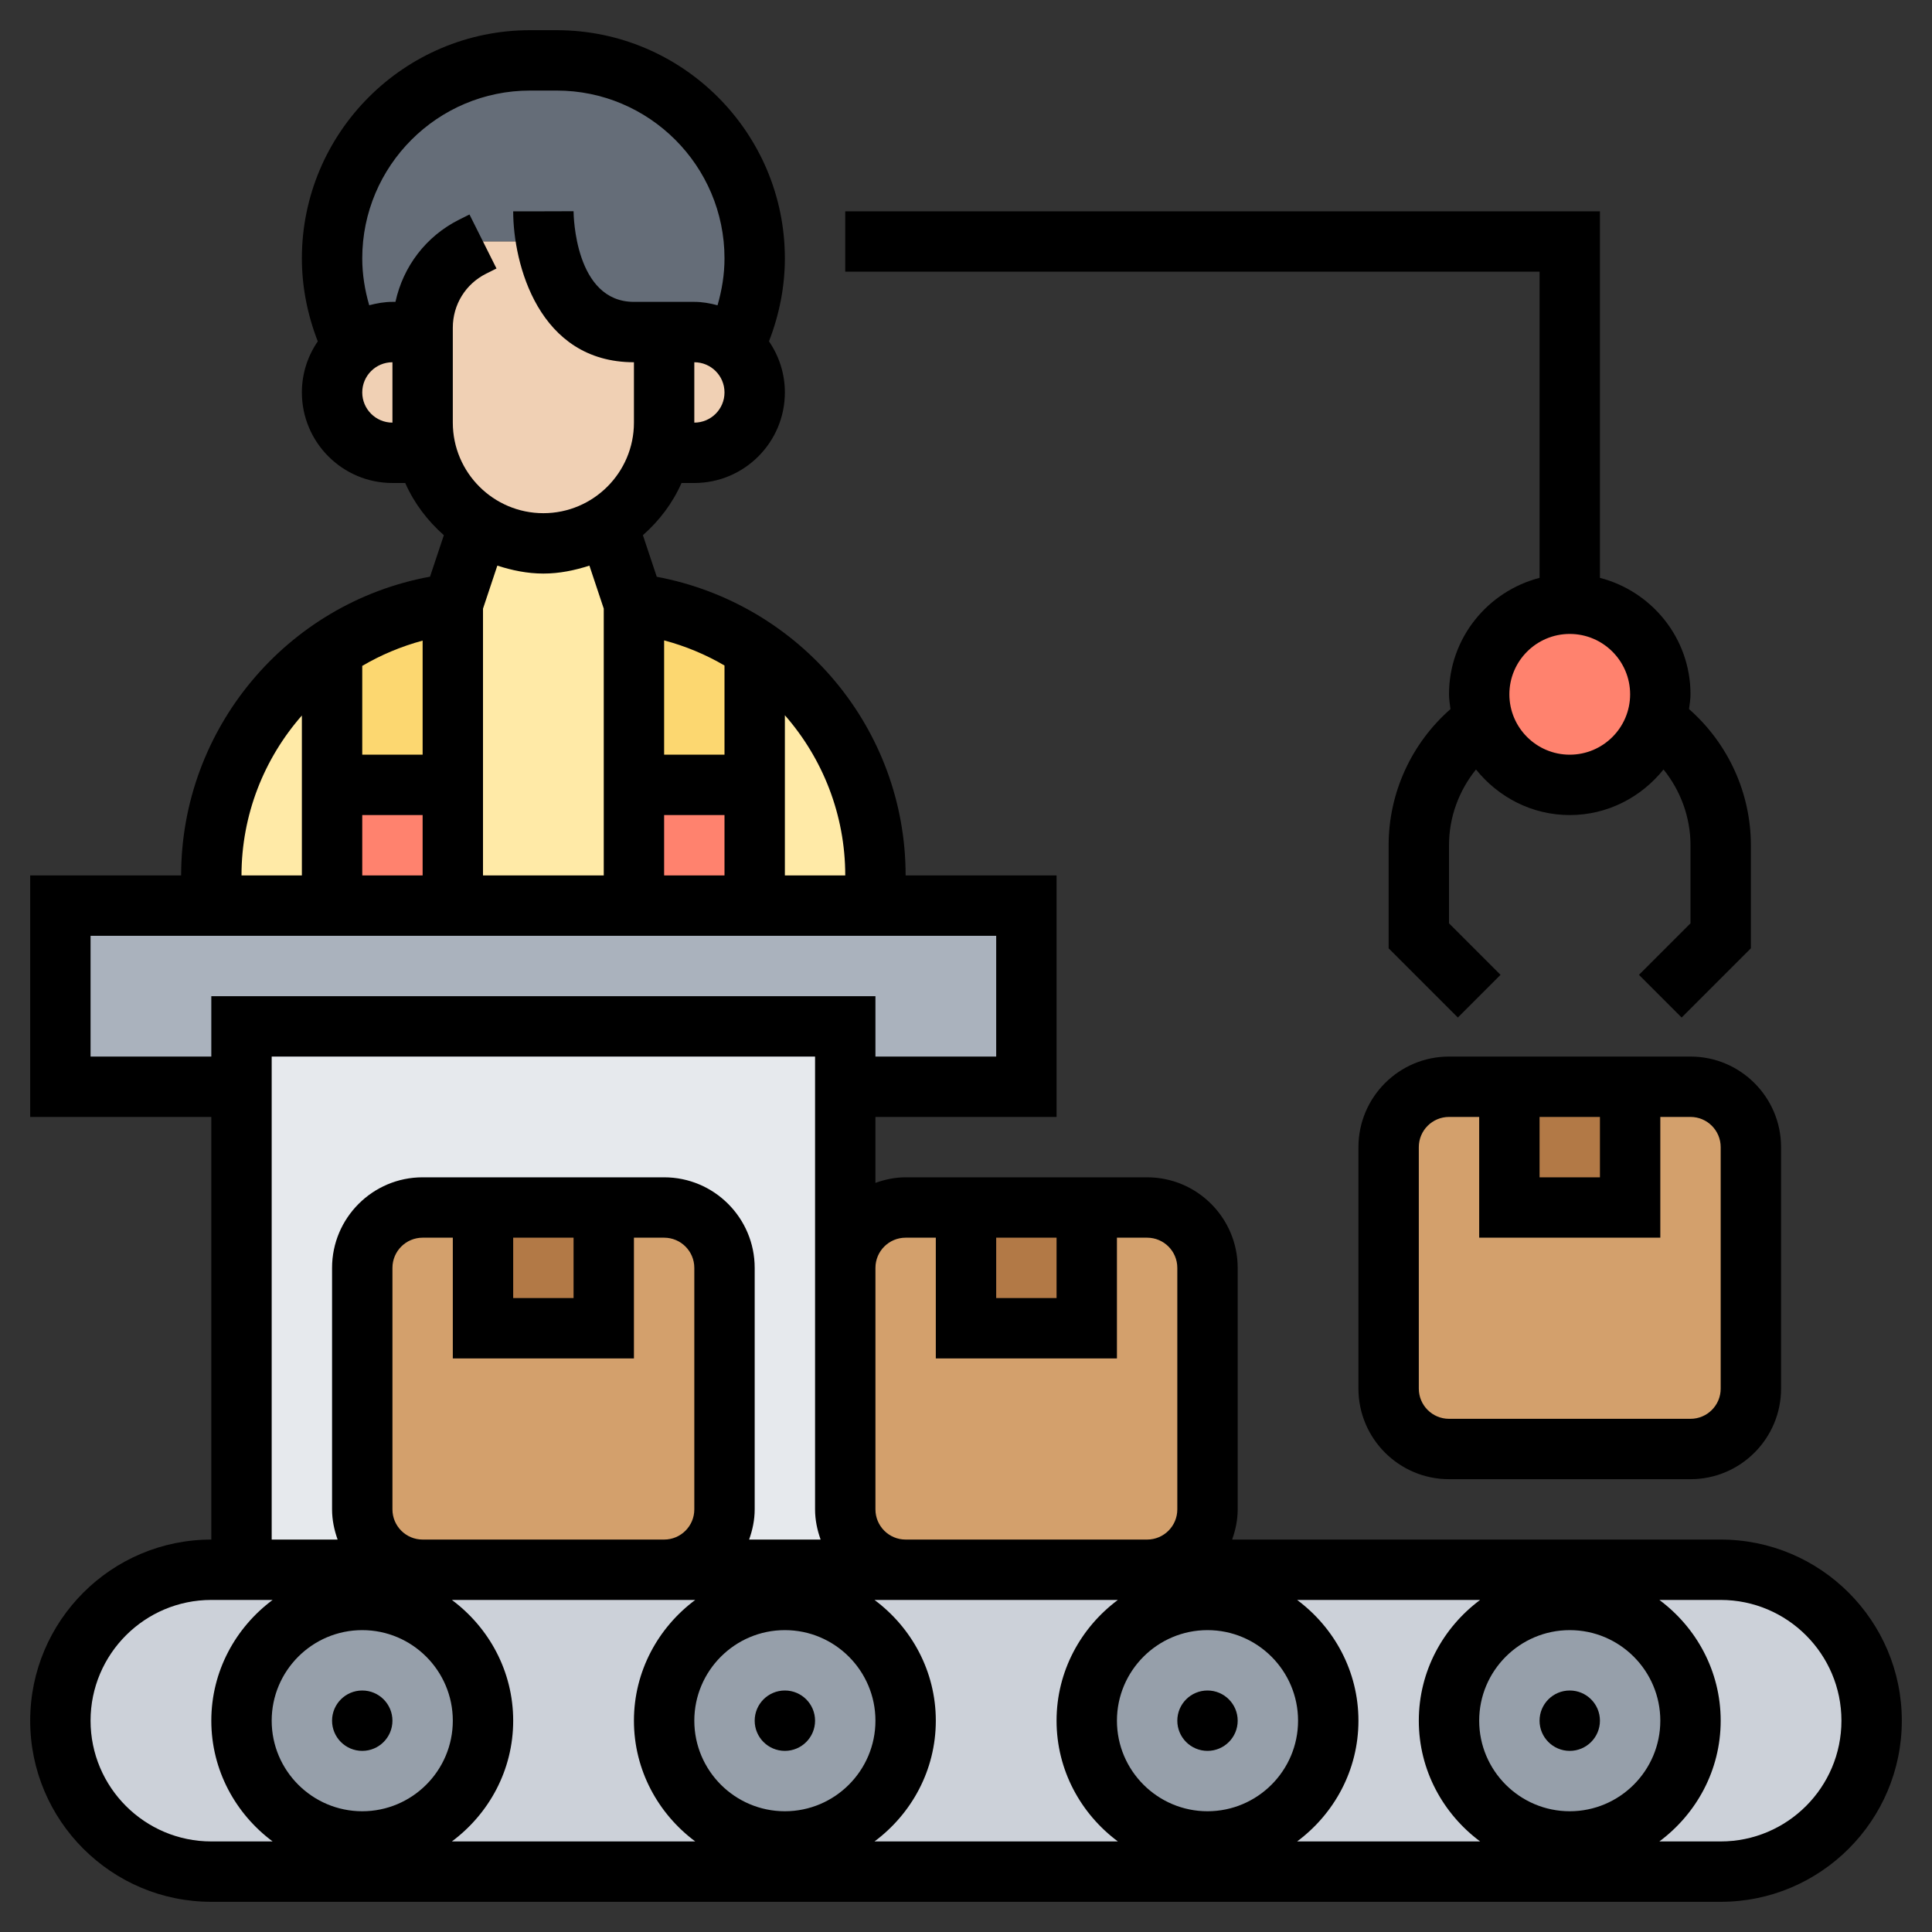 <svg id="Layer_5" enable-background="new 0 0 64 64" height="512" viewBox="0 0 64 64" width="512" xmlns="http://www.w3.org/2000/svg"><rect x="0" y="0" width="64" height="64" fill="#333333" stroke="none"/><g><g><g><path d="m34 30v6h-6v-2h-20v2h-6v-6h5 4 4 6 4 4z" fill="#aab2bd"/></g><g><path d="m12 50c0 1.1.9 2 2 2h-2-4v-16-2h20v2 6 3 5c0 1.1.9 2 2 2h-4-4c1.1 0 2-.9 2-2v-8c0-1.1-.9-2-2-2h-2-4-2c-1.1 0-2 .9-2 2z" fill="#e6e9ed"/></g><g><path d="m57 52h-49-1c-1.38 0-2.63.56-3.54 1.46-.9.91-1.46 2.16-1.46 3.54 0 2.76 2.24 5 5 5h50c1.38 0 2.63-.56 3.54-1.46.9-.91 1.46-2.16 1.46-3.54 0-2.76-2.24-5-5-5z" fill="#ccd1d9"/></g><g><circle cx="12" cy="57" fill="#969faa" r="4"/></g><g><circle cx="26" cy="57" fill="#969faa" r="4"/></g><g><circle cx="40" cy="57" fill="#969faa" r="4"/></g><g><circle cx="52" cy="57" fill="#969faa" r="4"/></g><g><path d="m24 42v8c0 1.1-.9 2-2 2h-8c-1.1 0-2-.9-2-2v-8c0-1.1.9-2 2-2h2v4h4v-4h2c1.1 0 2 .9 2 2z" fill="#d3a06c"/></g><g><path d="m40 42v8c0 1.1-.9 2-2 2h-8c-1.1 0-2-.9-2-2v-5-3c0-1.1.9-2 2-2h2v4h4v-4h2c1.1 0 2 .9 2 2z" fill="#d3a06c"/></g><g><path d="m58 38v8c0 1.1-.9 2-2 2h-8c-1.1 0-2-.9-2-2v-8c0-1.1.9-2 2-2h2v4h4v-4h2c1.1 0 2 .9 2 2z" fill="#d3a06c"/></g><g><path d="m16 40h4v4h-4z" fill="#b27946"/></g><g><path d="m32 40h4v4h-4z" fill="#b27946"/></g><g><path d="m50 36h4v4h-4z" fill="#b27946"/></g><g><path d="m55 23c0 .31-.05.62-.14.9-.38 1.22-1.51 2.1-2.86 2.1s-2.48-.88-2.86-2.1c-.09-.28-.14-.59-.14-.9 0-1.66 1.34-3 3-3s3 1.34 3 3z" fill="#ff826e"/></g><g><path d="m22 11h-1c-2.03 0-2.69-1.84-2.9-3.02l-.1.02h-2l-.34.17c-1.02.51-1.66 1.55-1.66 2.68v.15h-1c-.5 0-.96.18-1.31.49-.44-.89-.69-1.89-.69-2.93 0-3.62 2.94-6.56 6.56-6.56h.88c1.81 0 3.45.74 4.64 1.92 1.18 1.19 1.92 2.83 1.92 4.64 0 1.04-.25 2.04-.69 2.93-.35-.31-.81-.49-1.31-.49z" fill="#656d78"/></g><g><path d="m11 26v4h-4v-1c0-3.11 1.57-5.88 4-7.51z" fill="#ffeaa7"/></g><g><path d="m21 26v4h-6v-4-6l.87-2.61v-.01c.62.39 1.35.62 2.13.62s1.51-.23 2.13-.62v.01l.87 2.61z" fill="#ffeaa7"/></g><g><path d="m29 29v1h-4v-4-4.51c2.43 1.63 4 4.4 4 7.51z" fill="#ffeaa7"/></g><g><path d="m21 26h4v4h-4z" fill="#ff826e"/></g><g><path d="m11 26h4v4h-4z" fill="#ff826e"/></g><g><path d="m25 21.49v4.51h-4v-6l.06.01c1.45.18 2.79.7 3.94 1.48z" fill="#fcd770"/></g><g><path d="m15 20v6h-4v-4.51c1.15-.78 2.49-1.3 3.94-1.48z" fill="#fcd770"/></g><g><path d="m25 13c0 1.1-.9 2-2 2h-1.13c.09-.32.13-.65.13-1v-3h1c.5 0 .96.18 1.31.49.03.04.07.07.1.1.37.36.59.86.59 1.41z" fill="#f0d0b4"/></g><g><path d="m14 11v3c0 .35.04.68.13 1h-1.13c-.55 0-1.05-.22-1.41-.59-.37-.36-.59-.86-.59-1.41 0-.6.27-1.14.69-1.51.35-.31.81-.49 1.31-.49z" fill="#f0d0b4"/></g><g><path d="m22 11v3c0 .35-.04.68-.13 1-.26 1-.89 1.85-1.74 2.38-.62.39-1.35.62-2.13.62s-1.51-.23-2.13-.62c-.25-.15-.49-.34-.7-.55-.49-.5-.86-1.13-1.04-1.83-.09-.32-.13-.65-.13-1v-3-.15c0-1.13.64-2.17 1.66-2.68l.34-.17h2l.1-.02c.21 1.18.87 3.02 2.9 3.02z" fill="#f0d0b4"/></g></g><g><path d="m57 51h-16.184c.112-.314.184-.648.184-1v-8c0-1.654-1.346-3-3-3h-8c-.352 0-.686.072-1 .184v-2.184h6v-8h-5c0-4.854-3.479-8.997-8.244-9.894l-.459-1.377c.541-.478.985-1.06 1.279-1.729h.424c1.654 0 3-1.346 3-3 0-.628-.195-1.21-.527-1.693.341-.874.527-1.809.527-2.747 0-4.168-3.392-7.56-7.56-7.56h-.88c-4.168 0-7.56 3.392-7.56 7.56 0 .939.186 1.874.527 2.748-.332.482-.527 1.064-.527 1.692 0 1.654 1.346 3 3 3h.424c.294.67.739 1.251 1.279 1.729l-.458 1.374c-4.739.869-8.245 5.026-8.245 9.897h-5v8h6v14c-3.309 0-6 2.691-6 6s2.691 6 6 6h50c3.309 0 6-2.691 6-6s-2.691-6-6-6zm-5 9c-1.654 0-3-1.346-3-3s1.346-3 3-3 3 1.346 3 3-1.346 3-3 3zm-5-3c0 1.641.806 3.088 2.031 4h-6.062c1.225-.912 2.031-2.359 2.031-4s-.806-3.088-2.031-4h6.062c-1.225.912-2.031 2.359-2.031 4zm-34-7v-8c0-.552.448-1 1-1h1v4h6v-4h1c.552 0 1 .448 1 1v8c0 .552-.448 1-1 1h-8c-.552 0-1-.448-1-1zm4-9h2v2h-2zm12 16c0 1.654-1.346 3-3 3s-3-1.346-3-3 1.346-3 3-3 3 1.346 3 3zm-17-3c1.654 0 3 1.346 3 3s-1.346 3-3 3-3-1.346-3-3 1.346-3 3-3zm5 3c0-1.641-.806-3.088-2.031-4h7.031 1.031c-1.225.912-2.031 2.359-2.031 4s.806 3.088 2.031 4h-8.062c1.225-.912 2.031-2.359 2.031-4zm14 0c0-1.641-.806-3.088-2.031-4h1.031 7.031c-1.225.912-2.031 2.359-2.031 4s.806 3.088 2.031 4h-8.062c1.225-.912 2.031-2.359 2.031-4zm12 0c0 1.654-1.346 3-3 3s-3-1.346-3-3 1.346-3 3-3 3 1.346 3 3zm-10-16h2v2h-2zm-3 0h1v4h6v-4h1c.552 0 1 .448 1 1v8c0 .552-.448 1-1 1h-8c-.552 0-1-.448-1-1v-5-3c0-.552.448-1 1-1zm-2-12h-2v-5.307c1.249 1.427 2 3.29 2 5.307zm-4-4h-2v-3.786c.712.189 1.382.47 2 .832zm-2 2h2v2h-2zm1-13v-2c.552 0 1 .448 1 1s-.448 1-1 1zm-11-1c0-.552.448-1 1-1v2c-.552 0-1-.448-1-1zm1.1-3h-.1c-.267 0-.522.046-.769.112-.147-.504-.231-1.027-.231-1.552 0-3.066 2.494-5.56 5.56-5.56h.881c3.065 0 5.559 2.494 5.559 5.56 0 .526-.085 1.049-.231 1.553-.247-.067-.502-.113-.769-.113h-1-1c-1.959 0-1.999-2.881-2-3.003l-1 .003h-1c0 1.729.836 5 4 5v2c0 1.654-1.346 3-3 3s-3-1.346-3-3v-3.146c0-.763.424-1.448 1.105-1.789l.342-.171-.895-1.789-.342.171c-1.101.551-1.856 1.555-2.11 2.724zm4.9 9c.535 0 1.041-.107 1.525-.263l.475 1.424v8.839h-4v-8.837l.475-1.426c.484.156.99.263 1.525.263zm-4 6h-2v-2.942c.617-.362 1.287-.644 2-.837zm-2 2h2v2h-2zm-2-3.298v5.298h-2c0-2.012.748-3.871 2-5.298zm-7 11.298v-4h30v4h-4v-2h-22v2zm6 0h18v7 3 5c0 .352.072.686.184 1h-2.369c.113-.314.185-.648.185-1v-8c0-1.654-1.346-3-3-3h-8c-1.654 0-3 1.346-3 3v8c0 .352.072.686.184 1h-2.184zm-6 22c0-2.206 1.794-4 4-4h2.031c-1.225.912-2.031 2.359-2.031 4s.806 3.088 2.031 4h-2.031c-2.206 0-4-1.794-4-4zm54 4h-2.031c1.225-.912 2.031-2.359 2.031-4s-.806-3.088-2.031-4h2.031c2.206 0 4 1.794 4 4s-1.794 4-4 4z"/><circle cx="12" cy="57" r="1"/><circle cx="26" cy="57" r="1"/><circle cx="40" cy="57" r="1"/><circle cx="52" cy="57" r="1"/><path d="m48 35c-1.654 0-3 1.346-3 3v8c0 1.654 1.346 3 3 3h8c1.654 0 3-1.346 3-3v-8c0-1.654-1.346-3-3-3zm3 2h2v2h-2zm6 1v8c0 .552-.448 1-1 1h-8c-.552 0-1-.448-1-1v-8c0-.552.448-1 1-1h1v4h6v-4h1c.552 0 1 .448 1 1z"/><path d="m51 19.142c-1.721.447-3 1.999-3 3.858 0 .168.029.327.049.49-1.292 1.132-2.049 2.773-2.049 4.51v3.414l2.293 2.293 1.414-1.414-1.707-1.707v-2.586c0-.925.326-1.806.894-2.51.734.913 1.846 1.51 3.106 1.51s2.372-.597 3.106-1.51c.568.704.894 1.586.894 2.51v2.586l-1.707 1.707 1.414 1.414 2.293-2.293v-3.414c0-1.736-.758-3.377-2.049-4.511.02-.162.049-.321.049-.489 0-1.859-1.279-3.411-3-3.858v-12.142h-25v2h23zm3 3.858c0 1.103-.897 2-2 2s-2-.897-2-2 .897-2 2-2 2 .897 2 2z"/></g></g></svg>